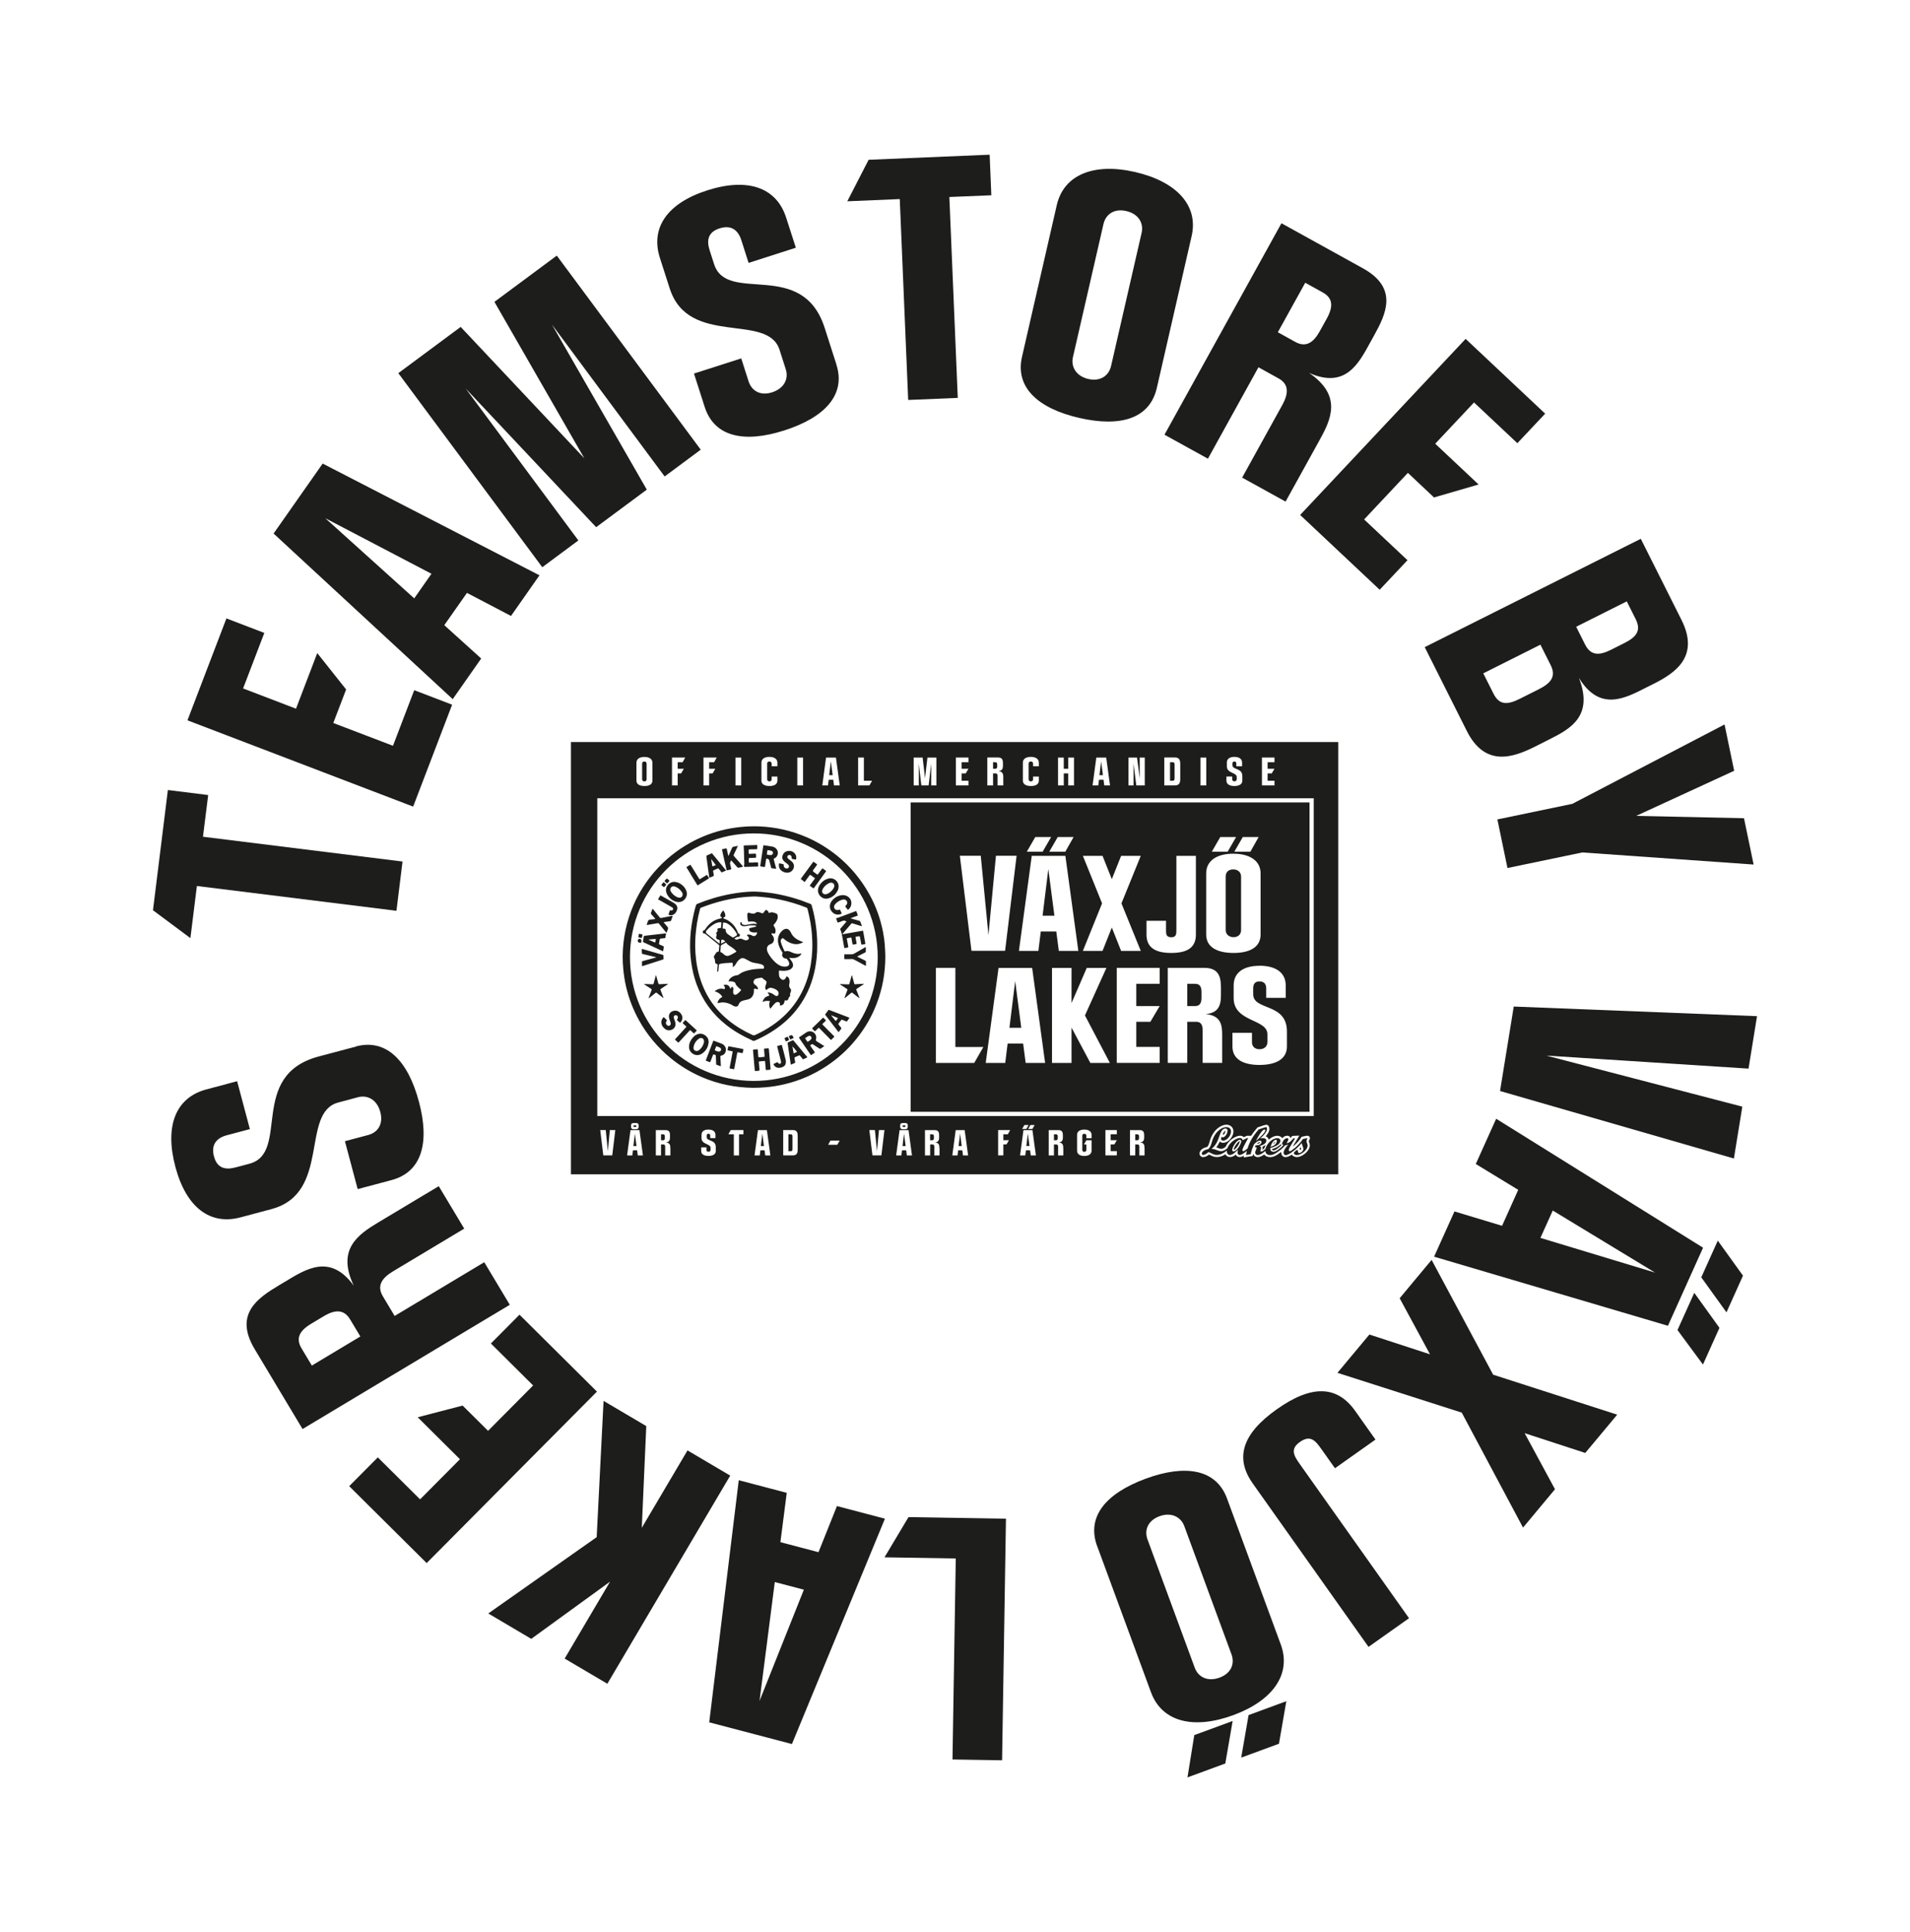 <svg height="289.13px" width="285.79px" viewBox="0 0 285.79 289.13" version="1.1" xmlns="http://www.w3.org/2000/svg" id="Lager_1">
  
  <defs>
    <style>
      .st0 {
        fill: #1d1d1b;
      }
    </style>
  </defs>
  <path d="M153.8,169.63l.24,1.86h-.47l.23-1.86ZM184.6,171.98s-.01.06,0,.08c.25-.02.79-.74.91-1.23,0-.04.01-.06.01-.08-.26.04-.8.74-.91,1.22ZM190.48,171.22c.19-.11.3-.26.34-.42-.09.06-.22.18-.34.42ZM151.04,153.8h1.77l-.91-6.99-.86,6.99ZM170.17,169.74h-.31v.89h.31c.19,0,.26-.12.26-.33v-.23c0-.22-.07-.33-.26-.33ZM158.01,169.74h-.31v.89h.31c.19,0,.26-.12.26-.33v-.23c0-.22-.07-.33-.26-.33ZM179.78,149.32v-.86c0-.81-.26-1.24-.96-1.24h-1.17v3.33h1.17c.7,0,.96-.46.96-1.24ZM191.09,171.65c-.25.13-.53.23-.77.3.03.14.11.19.24.19.23,0,.42-.14.88-.51l.16-.13s.08-.08.12-.12c-.04-.06-.07-.12-.08-.19-.14.2-.36.34-.56.45ZM184.57,140.24c.7,0,1.13-.43,1.13-1.05v-8.04c0-.58-.43-1.05-1.17-1.05s-1.13.43-1.13,1.05v8.04c0,.58.45,1.05,1.17,1.05ZM113.84,171.5h.47l-.24-1.86-.23,1.86ZM94.77,171.5h.47l-.24-1.86-.23,1.86ZM96.42,116.93c.21,0,.33-.13.33-.31v-2.36c0-.17-.13-.31-.34-.31s-.33.13-.33.31v2.36c0,.17.13.31.34.31ZM143.43,171.5h.47l-.24-1.86-.23,1.86ZM95.09,168.64c.09,0,.13-.02.13-.12s-.04-.12-.13-.12h-.16c-.1,0-.14.02-.14.12,0,.1.04.12.13.12h.16ZM124.32,113.94l-.25,2.05h.52l-.27-2.05ZM175.47,114.06h-.4v2.77h.4c.22,0,.28-.13.28-.36v-2.05c0-.24-.06-.36-.28-.36ZM149.21,114.67v-.25c0-.24-.08-.36-.28-.36h-.34v.98h.34c.21,0,.28-.14.28-.36ZM164.76,113.94l-.25,2.05h.52l-.27-2.05ZM200.24,111.04v64.69h-114.81v-64.69h114.81ZM188.82,117.53h1.88v-.7h-1.03v-1.1h.62l.41-.69h-1.03v-.98h1.03v-.7h-1.88v4.17ZM183.51,116.81c0,.54.46.81,1.18.81s1.2-.26,1.2-.81v-.67c0-1.27-1.48-.9-1.48-1.63v-.25c0-.18.07-.31.28-.31.22,0,.3.14.3.31v.41h.86v-.55c0-.54-.42-.86-1.15-.86s-1.13.32-1.13.86v.55c0,1.07,1.48.91,1.48,1.59v.35c0,.17-.13.31-.35.31-.21,0-.33-.13-.33-.31v-.41h-.86v.6ZM179.63,117.53h.86v-4.17h-.86v4.17ZM174.21,117.53h1.62c.71,0,.77-.55.77-.98v-2.22c0-.43-.06-.98-.77-.98h-1.62v4.17ZM168.85,117.53h.76v-3.26l.41,3.26h1.27v-4.17h-.76v3.1l-.4-3.1h-1.28v4.17ZM163.47,117.53h.86l.11-.85h.68l.11.85h.86l-.57-4.17h-1.48l-.56,4.17ZM158.31,117.53h.86v-1.8h.67v1.8h.86v-4.17h-.86v1.68h-.67v-1.68h-.86v4.17ZM153.05,116.81c0,.54.47.81,1.2.81s1.19-.26,1.19-.81v-.6h-.86v.41c0,.18-.12.31-.33.31s-.34-.14-.34-.31v-2.36c0-.18.12-.31.33-.31s.34.14.34.31v.41h.86v-.55c0-.54-.46-.86-1.2-.86s-1.19.32-1.19.86v2.68ZM147.73,117.53h.86v-1.8h.39c.21,0,.28.14.28.37v1.43h.86v-1.21c0-.41-.03-.86-.72-.93.69-.06.67-.57.67-.98v-.13c0-.43-.02-.93-.73-.93h-1.61v4.17ZM143.03,117.53h1.88v-.7h-1.03v-1.1h.62l.41-.69h-1.03v-.98h1.03v-.7h-1.88v4.17ZM136.7,117.53h.78v-3.26l.38,3.26h1.09l.38-3.26v3.26h.78v-4.17h-1.34l-.36,3.09-.36-3.09h-1.34v4.17ZM128.41,117.53h1.68l.4-.7h-1.23v-3.47h-.86v4.17ZM123.03,117.53h.86l.11-.85h.68l.11.85h.86l-.57-4.17h-1.48l-.56,4.17ZM119.3,117.53h.86v-4.17h-.86v4.17ZM113.93,116.81c0,.54.47.81,1.2.81s1.19-.26,1.19-.81v-.6h-.86v.41c0,.18-.12.31-.33.31s-.34-.14-.34-.31v-2.36c0-.18.12-.31.33-.31s.34.14.34.31v.41h.86v-.55c0-.54-.46-.86-1.2-.86s-1.19.32-1.19.86v2.68ZM110.05,117.53h.86v-4.17h-.86v4.17ZM105.25,117.53h.86v-1.8h.52l.4-.69h-.92v-.98h.74l.39-.7h-1.98v4.17ZM100.54,117.53h.86v-1.8h.52l.4-.69h-.92v-.98h.74l.39-.7h-1.98v4.17ZM95.23,116.81c0,.54.47.81,1.2.81s1.19-.26,1.19-.81v-2.68c0-.54-.46-.86-1.2-.86s-1.19.32-1.19.86v2.68ZM92.08,169.1h-.83l-.3,3.17-.31-3.17h-.83l.46,3.79h1.34l.46-3.79ZM96.2,172.9l-.52-3.79h-1.34l-.51,3.79h.78l.1-.77h.62l.1.77h.78ZM94.82,168.98h.34c.31,0,.4-.18.4-.34v-.22c0-.22-.09-.37-.4-.37h-.34c-.31,0-.4.15-.4.37v.22c0,.16.09.34.4.34ZM100.3,171.79c0-.37-.02-.78-.66-.84.63-.05.61-.52.61-.89v-.11c0-.39-.02-.84-.66-.84h-1.46v3.79h.78v-1.64h.36c.19,0,.26.12.26.34v1.3h.78v-1.1ZM107.1,171.64c0-1.15-1.35-.82-1.35-1.48v-.23c0-.17.06-.28.25-.28.2,0,.27.12.27.28v.38h.78v-.5c0-.49-.38-.78-1.05-.78s-1.03.29-1.03.78v.5c0,.97,1.35.82,1.35,1.44v.32c0,.16-.11.28-.32.28-.19,0-.3-.11-.3-.28v-.38h-.78v.55c0,.49.42.73,1.08.73s1.1-.24,1.1-.73v-.6ZM111.24,169.1h-1.9l-.36.64h.82v3.16h.78v-3.16h.66v-.64ZM115.27,172.9l-.52-3.79h-1.34l-.51,3.79h.78l.1-.77h.62l.1.77h.78ZM119.36,169.99c0-.39-.06-.89-.7-.89h-1.47v3.79h1.47c.65,0,.7-.5.7-.89v-2.02ZM125.64,170.68h-1.38l-.35.63h1.37l.36-.63ZM132.34,169.1h-.82l-.3,3.17-.31-3.17h-.83l.46,3.79h1.34l.46-3.79ZM136.46,172.9l-.52-3.79h-1.34l-.51,3.79h.78l.1-.77h.62l.1.77h.78ZM135.09,168.98h.34c.31,0,.4-.18.4-.34v-.22c0-.22-.09-.37-.4-.37h-.34c-.31,0-.4.15-.4.37v.22c0,.16.09.34.4.34ZM140.56,171.79c0-.37-.02-.78-.65-.84.63-.05.61-.52.61-.89v-.11c0-.39-.02-.84-.66-.84h-1.46v3.79h.78v-1.64h.36c.19,0,.26.12.26.34v1.3h.78v-1.1ZM144.86,172.9l-.52-3.79h-1.34l-.51,3.79h.78l.1-.77h.62l.1.77h.78ZM150.13,170.63v-.89h.67l.35-.64h-1.8v3.79h.78v-1.64h.47l.37-.63h-.84ZM155,172.9l-.52-3.79h-1.34l-.51,3.79h.78l.1-.77h.62l.1.77h.78ZM153.91,168.35h-.63l-.34.59h.63l.34-.59ZM153.84,168.94h.64l.33-.59h-.63l-.34.59ZM159.09,171.79c0-.37-.02-.78-.66-.84.63-.05.61-.52.61-.89v-.11c0-.39-.02-.84-.66-.84h-1.46v3.79h.78v-1.64h.36c.19,0,.26.12.26.34v1.3h.78v-1.1ZM163.33,169.81c0-.49-.42-.78-1.09-.78s-1.08.29-1.08.78v2.39c0,.49.42.78,1.08.78s1.09-.29,1.09-.78v-1.57h-.78l-.36.63h.36v.82c0,.16-.11.28-.31.28s-.3-.11-.3-.28v-2.14c0-.17.11-.28.3-.28.2,0,.31.12.31.28v.38h.78v-.5ZM167.11,169.1h-1.71v3.79h1.71v-.64h-.93v-1h.56l.37-.63h-.93v-.89h.93v-.64ZM171.25,171.79c0-.37-.02-.78-.66-.84.63-.05.61-.52.61-.89v-.11c0-.39-.02-.84-.66-.84h-1.46v3.79h.78v-1.64h.36c.19,0,.26.12.26.34v1.3h.78v-1.1ZM195.84,170.76s0,0,0-.01c0-.03.03-.09.06-.15.04-.06.08-.13.09-.2.04-.18-.03-.3-.13-.37-.09-.06-.19-.08-.23-.08-.08,0-.44.05-.75.13l-.14.04-.07.12c-.22.38-.64.82-.99,1.14l-.15.12-.1.08c.06-.1.13-.22.22-.37l.77-1.28-1.06.05-.1.12c-.06.07-.11.13-.16.19-.06-.2-.23-.34-.5-.34-.33,0-.58.18-.74.38-.14-.25-.43-.37-.74-.37-.45,0-.91.24-1.29.58-.04-.25-.22-.42-.44-.51.28-.31.45-.59.52-.87.04-.15.04-.31,0-.44-.01-.07-.04-.15-.09-.22-.05-.07-.16-.19-.34-.19-.11,0-.65.15-1.24.37l-.08.03-.06.07c-.35.4-.65.79-.9,1.18h-.65l-.44.21c-.14-.15-.35-.22-.57-.22-.64,0-1.75.69-2.15,1.66-.3.24-.49.3-.68.3-.11,0-.22-.02-.5-.14-.08-.03-.15-.06-.22-.08.23-.28.39-.57.53-.88.12.13.3.2.51.2.69,0,1.32-.7,1.49-1.39.18-.73-.27-1.32-1.03-1.32s-1.97.73-2.46,2.41c-.15.53-.21.71-.4.92-.51.1-1.01.37-1.13.85-.08.35.15.67.53.67.31,0,.59-.15.87-.38.05.02.11.05.2.09.38.2.64.28.98.28.43,0,.85-.14,1.28-.41.12.24.35.41.67.41.31,0,.59-.13.89-.36.08.19.26.36.57.36.21,0,.42-.08.62-.2l-.02.26,1.35-.22.05-.23.02-.09c.09.28.34.49.69.49.31,0,.63-.15.97-.39.19.26.49.39.85.39.53,0,.95-.21,1.58-.7h.02l.09-.08c-.02.36.16.78.65.78.28,0,.59-.14.94-.37.15.27.53.37.73.37.76,0,1.75-.77,1.93-1.52.06-.25.02-.47-.09-.73-.03-.07-.04-.11-.05-.13,0,0,0-.01,0-.01ZM196.57,119.45h-107.2v47.55h107.2v-47.55ZM156.86,130.04l-.86,6.99h1.77l-.91-6.99ZM135.35,168.64c.09,0,.13-.02.13-.12s-.04-.12-.13-.12h-.16c-.1,0-.14.02-.14.12,0,.1.04.12.13.12h.16ZM135.04,171.5h.47l-.24-1.86-.23,1.86ZM139.48,169.74h-.31v.89h.31c.19,0,.26-.12.26-.33v-.23c0-.22-.07-.33-.26-.33ZM132.39,141.46c.06.59.06,1.18.08,1.64,0,2.55-.44,4.88-1.31,7.14-.74,1.92-1.76,3.67-3.05,5.26-1.26,1.56-2.73,2.89-4.4,4-1.98,1.31-4.12,2.24-6.43,2.77-.86.2-1.74.34-2.62.42-.67.06-1.35.1-2.03.09-2.62-.04-5.15-.55-7.56-1.58-1.71-.73-3.29-1.69-4.73-2.87-1.93-1.59-3.51-3.46-4.72-5.65-.88-1.59-1.53-3.26-1.94-5.03-.2-.86-.34-1.74-.42-2.62-.06-.65-.1-1.3-.09-1.96.03-2.67.57-5.23,1.64-7.68.78-1.78,1.81-3.41,3.07-4.88,1.55-1.8,3.37-3.28,5.46-4.43,1.43-.79,2.93-1.38,4.51-1.8.99-.26,1.99-.43,3-.53.9-.09,1.81-.12,2.71-.09,2.47.1,4.84.63,7.11,1.61,1.67.72,3.2,1.66,4.61,2.8,1.95,1.59,3.54,3.5,4.77,5.7,1,1.79,1.69,3.7,2.08,5.72.13.65.21,1.3.27,1.96ZM131.33,143.28c.02-10.32-8.35-18.57-18.54-18.57-10.23,0-18.54,8.3-18.53,18.52,0,10.22,8.28,18.47,18.44,18.52,10.23.05,18.61-8.2,18.63-18.48ZM136.26,120.08h59.68v46.29h-59.68v-46.29ZM156.38,159.06l-1.94-14.22h-5.03l-1.92,14.22h2.92l.36-2.9h2.32l.38,2.9h2.92ZM166.07,159.06l-3.73-7.11,3.21-7.11h-2.94l-2.28,5.26v-5.26h-2.92v14.22h2.92v-5.29l2.82,5.29h2.92ZM173.52,144.83h-6.42v14.22h6.42v-2.39h-3.5v-3.76h2.11l1.39-2.35h-3.5v-3.33h3.5v-2.39ZM188.45,144.52c-2.47,0-3.86,1.08-3.86,2.94v1.89c0,3.64,5.05,3.09,5.05,5.41v1.2c0,.58-.43,1.05-1.19,1.05-.7,0-1.12-.43-1.12-1.05v-1.41h-2.92v2.06c0,1.86,1.56,2.75,4.04,2.75s4.11-.89,4.11-2.75v-2.27c0-4.33-5.05-3.06-5.05-5.57v-.86c0-.62.24-1.05.94-1.05.76,0,1.01.46,1.01,1.05v1.41h2.92v-1.87c0-1.86-1.43-2.94-3.93-2.94ZM185.96,125.25l-1.27,2.2h2.4l1.24-2.2h-2.37ZM181.32,127.45h2.37l1.27-2.2h-2.37l-1.27,2.2ZM180.48,139.85c0,1.86,1.61,2.75,4.09,2.75s4.05-.89,4.05-2.75v-9.16c0-1.86-1.58-2.94-4.09-2.94s-4.05,1.08-4.05,2.94v9.16ZM180.21,144.83h-5.48v14.22h2.92v-6.15h1.34c.7,0,.96.46.96,1.27v4.88h2.92v-4.14c0-1.39-.09-2.94-2.46-3.16,2.37-.21,2.28-1.94,2.28-3.33v-.43c0-1.46-.09-3.16-2.49-3.16ZM171.55,139.85c0,1.86,1.2,2.75,3.71,2.75s3.68-.89,3.68-2.75v-11.78h-2.92v11.13c0,.62-.05,1.05-.76,1.05-.76,0-.79-.46-.79-1.05v-1.41h-2.92v2.06ZM164.9,135.18l-2.87,7.11h2.94l1.39-3.49,1.39,3.49h2.94l-2.89-7.11,2.89-7.11h-2.94l-1.39,3.49-1.39-3.49h-2.94l2.87,7.11ZM158.27,125.25l-1.27,2.2h2.4l1.24-2.2h-2.37ZM153.64,127.45h2.37l1.27-2.2h-2.37l-1.27,2.2ZM152.45,142.29h2.92l.36-2.9h2.32l.38,2.9h2.92l-1.94-14.22h-5.03l-1.92,14.22ZM143.62,128.06l1.74,14.22h5.03l1.72-14.22h-3.09l-1.12,11.87-1.15-11.87h-3.13ZM140.03,159.06h5.74l1.37-2.39h-4.19v-11.84h-2.92v14.22ZM118.33,169.74h-.36v2.52h.36c.2,0,.25-.11.25-.33v-1.86c0-.22-.06-.33-.25-.33ZM99.22,169.74h-.31v.89h.31c.19,0,.26-.12.26-.33v-.23c0-.22-.07-.33-.26-.33ZM188.56,170.9h0s-.01,0-.03,0c-.12,0-.24.04-.49.26.24,0,.36-.07.43-.13.07-.06.08-.12.09-.12ZM99.26,149.35s0,0,0,0c0,0,0,0,0,0,0,0,0,0,0,0,0,0,0,0,0,0ZM99.26,149.34c.02-.07-.02-.13-.04-.18-.13-.33-.25-.66-.38-.99-.05-.13-.05-.13.07-.21.29-.2.59-.39.88-.59.05-.03.11-.06.15-.12-.03-.04-.06-.03-.09-.03-.38.02-.75.04-1.13.06-.17,0-.17.01-.22-.16-.1-.36-.21-.72-.31-1.09-.01-.04,0-.08-.06-.09-.02.05-.03.11-.04.16-.09.35-.19.69-.28,1.04-.04.15-.04.15-.19.15-.35-.01-.71-.03-1.06-.04-.06,0-.11,0-.19,0,.05.08.1.1.15.13.3.2.6.39.9.59.11.07.11.08.07.2-.13.34-.25.68-.38,1.03-.02.05-.06.1-.04.17.05,0,.08-.04.11-.06.29-.24.59-.47.88-.71.12-.09.12-.09.24,0,.29.23.58.46.88.69.03.02.06.06.1.06ZM103.35,154.21c.14.12.28.25.41.38.06.05.1.05.15,0,.08-.1.17-.18.26-.28.1-.1.1-.11-.01-.21-.27-.25-.55-.5-.82-.75-.23-.21-.46-.42-.69-.63-.1-.09-.1-.09-.19,0-.08.09-.16.17-.24.27-.09.1-.09.1.01.2.13.12.27.24.4.36.03.03.07.05.07.11-.02.03-.05.06-.08.09-.18.19-.36.39-.53.58-.34.38-.68.75-1.03,1.13-.06.07-.07.11,0,.17.12.1.24.21.36.33.06.06.11.05.16,0,.21-.23.42-.46.63-.69.32-.34.63-.69.95-1.03.1-.11.1-.1.21,0ZM101.05,153c-.05-.19-.13-.37-.19-.56-.03-.08-.06-.17-.05-.26,0-.12.07-.2.18-.25.21-.08.44.08.44.3,0,.12-.05.22-.11.31-.04.05-.04.09.01.14.12.11.24.21.36.32.04.04.08.04.12,0,.09-.09.17-.2.22-.33.15-.37.07-.71-.17-1.01-.25-.32-.59-.47-1-.41-.59.1-.89.57-.73,1.15.04.14.09.27.14.41.04.11.08.23.09.35.01.13-.04.22-.14.29-.1.07-.21.08-.32.02-.19-.11-.36-.34-.2-.62.02-.03.04-.06.06-.09.04-.05.04-.09-.01-.14-.13-.12-.25-.24-.37-.36-.07-.07-.11-.04-.16.02-.16.2-.27.42-.27.69.02.44.24.77.58,1.02.22.16.47.22.75.17.57-.1.91-.6.76-1.16ZM124.11,154.37c-.33-.34-.66-.67-.99-1.01-.09-.1-.09-.1,0-.19.13-.13.26-.26.4-.39.06-.06.06-.1,0-.16-.09-.08-.17-.17-.25-.25-.11-.1-.11-.11-.21,0-.29.28-.57.56-.86.84-.21.2-.41.4-.62.6-.07.06-.07.11,0,.17.1.09.19.18.28.28.06.07.1.06.16,0,.12-.12.25-.24.37-.37.12-.12.12-.12.24,0,.29.3.58.6.88.9.24.25.49.5.73.74.03.03.05.07.1.07.04,0,.06-.04.09-.06.12-.11.23-.23.35-.34.07-.06.06-.1,0-.16-.22-.22-.43-.45-.65-.67ZM99.26,149.36s.01,0,.01,0c0-.01,0-.01-.02-.01,0,0-.01,0,0,.01ZM96.93,138.4c.48-.08.97-.16,1.45-.25.12-.02.18.01.25.1.32.4.64.79.96,1.19.04.05.07.11.15.13.07-.18.12-.35.19-.51.07-.16.03-.27-.07-.38-.19-.21-.37-.44-.57-.68.09-.02.14-.03.2-.04.25-.04.5-.08.75-.11.11-.01.17-.06.2-.17.05-.15.11-.3.16-.46.02-.05.05-.1.04-.16-.06-.02-.11,0-.15,0-.51.1-1.01.19-1.51.3-.13.03-.21,0-.29-.1-.29-.37-.59-.73-.88-1.09-.05-.06-.09-.13-.18-.18-.08.2-.14.4-.22.59-.04.1-.02.17.05.24.16.17.32.36.48.54.04.04.09.08.1.14-.06.04-.12.04-.19.05-.16.02-.32.05-.48.05-.27-.01-.41.12-.47.37-.03.15-.1.29-.15.43.07.03.13,0,.18,0ZM96.23,140.77c.03-.2.06-.4.09-.6.01-.09.05-.13.15-.14.96-.11,1.91-.22,2.87-.33.07,0,.14-.02.21-.03.07,0,.12.01.1.08-.03.2-.06.37-.09.55-.01.08-.06.09-.13.09-.19.02-.38.04-.57.06-.1,0-.13.05-.15.14-.03.2-.06.4-.1.6-.02.08.01.12.08.15.18.08.35.16.53.23.09.04.12.09.1.18-.03.16-.06.33-.08.5-.01.09-.05.09-.12.06-.19-.09-.39-.18-.59-.27-.73-.34-1.45-.68-2.18-1.01-.16-.08-.16-.08-.13-.25ZM97.08,140.6s0,.03,0,.04c.29.13.59.25.88.38.06.02.09,0,.1-.06.02-.12.04-.23.06-.35.02-.1,0-.11-.1-.1-.07,0-.13,0-.2.01-.25.02-.5.04-.74.07ZM99.15,143.59c.14-.04.14-.05.13-.19,0-.11-.01-.23-.01-.34,0-.15,0-.15-.15-.19-.78-.22-1.55-.45-2.33-.67-.21-.06-.43-.12-.64-.18-.1-.03-.12-.01-.12.09,0,.15,0,.3.02.45,0,.17,0,.17.17.21.56.13,1.12.26,1.68.4.1.02.2.03.31.09-.07.02-.13.04-.18.05-.61.17-1.22.33-1.84.5-.09.02-.13.06-.13.16,0,.17,0,.34,0,.5,0,.11.02.11.12.08.21-.06.41-.13.62-.2.78-.25,1.56-.5,2.34-.75ZM96.12,139.91c0-.06-.01-.09-.07-.1-.12-.02-.25-.04-.41-.07-.02,0-.05.02-.06.08-.02.12-.04.25-.06.37,0,.06.01.09.07.1.12.02.25.04.37.06.06,0,.09-.01.1-.07.02-.12.04-.25.06-.37ZM95.73,140.5q-.26-.04-.3.22t.22.33c.06.01.12.02.15.03.12,0,.13,0,.14-.09.01-.05.02-.11.03-.16q.05-.28-.24-.33ZM106.01,156.11c-.09.65-.41,1.17-.95,1.54-.56.38-1.2.3-1.66-.19-.22-.24-.31-.52-.3-.84.01-.52.23-.96.56-1.35.15-.17.32-.32.53-.43.45-.23.89-.21,1.31.08.42.29.58.7.52,1.19ZM105.34,155.83c0-.25-.11-.43-.33-.49-.16-.05-.31,0-.44.09-.45.32-.72.76-.8,1.31-.05.39.31.64.68.49.1-.04.18-.1.25-.17.2-.18.35-.39.47-.63.09-.19.17-.38.17-.6ZM117.22,157.27c-.07-.27-.14-.53-.21-.8-.02-.08-.05-.12-.15-.09-.15.05-.31.08-.47.12-.07.02-.11.04-.09.12,0,.03.02.06.02.09.17.68.35,1.36.52,2.03.02.08.04.16.03.25-.02.17-.18.25-.33.17-.06-.04-.11-.09-.14-.16-.03-.06-.07-.07-.13-.04-.16.08-.32.16-.48.23-.05.02-.07.06-.04.11.13.23.31.41.58.47.26.06.5,0,.74-.09.36-.14.52-.39.52-.78,0-.08,0-.17-.02-.25-.1-.47-.24-.93-.35-1.39ZM112.8,148.09c.02.27,0,.54-.11.79-.14.36-.41.58-.78.68-.24.06-.48.1-.72.17-.32.09-.56.26-.67.59-.09.26-.31.36-.58.28-.1-.03-.2-.08-.29-.14-.42-.27-.89-.42-1.38-.46-.24-.02-.46.04-.7.07-.03,0-.06.01-.09.02-.11.01-.14,0-.1-.11.1-.31.27-.56.56-.72.05-.03.09-.05.14-.08-.19-.38-.64-.71-1.12-.83-.02-.05.02-.06.05-.08.38-.28.8-.4,1.27-.27.13.04.16.02.18-.11.02-.15-.01-.29-.14-.38-.02-.01-.04-.03-.05-.05,0,0,0-.01,0-.04.22-.08.43-.1.65.02.21.11.29.32.38.55.06-.11.11-.19.16-.27.05-.08.1-.09.17-.01.1.12.11.26.09.41-.02.12-.02.24-.02.36,0,.07.01.13.04.19.07.18.19.24.37.17.18-.07.33-.19.47-.33.09-.09.17-.2.27-.29.06-.07.05-.1-.02-.16-.19-.14-.36-.3-.52-.47-.13-.14-.24-.28-.28-.47-.02-.08-.07-.12-.14-.15-.24-.1-.49-.15-.75-.12-.12.02-.15-.01-.1-.12.14-.31.38-.5.68-.64.18-.08.37-.14.57-.16.08-.01.15-.02.22-.07.41-.34.9-.52,1.41-.65.59-.15,1.19-.22,1.79-.24.13,0,.25,0,.38,0,.2,0,.26-.08.23-.28-.02-.13-.09-.22-.2-.29-.12-.08-.25-.12-.38-.15-.31-.08-.62-.12-.94-.18-.18-.03-.36-.09-.53-.18-.24-.13-.47-.26-.71-.38-.08-.05-.17-.09-.27-.11-.2-.05-.38-.03-.55.1-.22.17-.42.35-.55.61-.09.18-.2.34-.36.47-.06.05-.11.11-.2.09-.03-.05,0-.1,0-.14.02-.06.02-.13.02-.2,0-.24-.03-.27-.27-.26-.51.03-1.03.04-1.54.14-.04,0-.08.02-.12.03q-.14.03-.15.17c-.03.27-.05.54-.08.8,0,.05-.02.09-.03.14-.01.04-.04.05-.08.05-.04,0-.07-.02-.07-.07,0-.09,0-.18.02-.27.02-.21.03-.43.06-.64,0-.09,0-.14-.11-.16-.22-.06-.29-.17-.29-.39,0-.18-.02-.35-.12-.5-.08-.12-.07-.24,0-.35.08-.12.15-.24.23-.36.09-.14.2-.26.39-.26.05,0,.07-.04.07-.08.02-.26.05-.52.07-.79,0-.08-.03-.12-.09-.16-.56-.45-1.12-.9-1.68-1.36-.07-.06-.15-.12-.22-.18-.09-.08-.17-.14-.3-.14-.11,0-.17-.09-.18-.21,0-.13.04-.24.15-.26.13-.02.17-.1.23-.19.53-.82,1.24-1.37,2.2-1.58.05-.01.11-.02.16-.03.07,0,.09-.04.1-.1,0-.06-.01-.09-.07-.1-.12-.03-.15-.13-.14-.24,0-.05.01-.11.03-.16.08-.2.19-.37.34-.52.03-.03.07-.08.11-.01.14.21.25.44.26.7,0,.17-.04.23-.21.27-.06.02-.07.06-.08.1,0,.05.03.07.07.09.19.07.38.15.56.25.72.42,1.22,1.03,1.52,1.81.04.1.07.18.19.21.11.03.15.18.12.29-.04.13-.15.21-.27.18-.1-.03-.16,0-.23.05-.1.07-.22.11-.32.2.23.19.37.21.6.09.16-.09.32-.1.48-.04.17.06.34.12.5.19.19.07.35.01.5-.1.12-.1.13-.22.05-.35-.05-.08-.12-.15-.2-.21-.08-.06-.07-.1.02-.14.13-.06.26-.04.39-.01.12.03.24.07.35.14.28.18.66-.03.71-.42,0-.07-.03-.08-.09-.07-.22.03-.43.03-.64-.02-.09-.02-.17-.05-.25-.1-.12-.07-.18-.18-.19-.31-.02-.18,0-.2.19-.24.24-.05.48-.09.71-.17.06-.02.14-.04.18-.12-.14-.07-.3-.08-.44-.09-.31-.02-.61,0-.91.07-.17.04-.34.06-.52.06-.14,0-.27-.03-.39-.11-.12-.08-.18-.19-.17-.33.01-.11.04-.14.18-.18,0,.01.01.02.02.03.02.28.09.34.37.39.17.03.33,0,.5-.03.28-.05.56-.12.85-.13.19,0,.37-.01.57.03,0-.11-.07-.17-.14-.22-.14-.11-.31-.15-.49-.16-.17-.01-.35,0-.52.02-.14.02-.15.02-.18-.12-.08-.32-.11-.65-.09-.98.01-.22.1-.28.31-.2.2.07.4.11.62.1.11,0,.21-.03.28-.1.17-.16.36-.14.56-.1.13.03.25.08.37.13.14.06.19.04.28-.07.07-.09.14-.2.21-.29.12-.14.21-.14.36-.03.13.1.18.23.23.38.42-.22.8-.07,1.17.11.07.03.09.09.11.16.07.23.05.45-.03.67-.1.29-.28.53-.48.75-.11.13-.11.13-.02.26.15.23.26.47.25.75,0,.11-.03.21-.08.31-.03.06-.07.09-.14.07-.1-.03-.2-.06-.3-.05-.1,0-.13.06-.07.14.06.09.13.17.19.26.11.18.17.37.15.58-.02.27-.15.46-.38.59-.06.03-.13.05-.2.08-.37.16-.54.5-.44.9.06.27.19.5.34.73.33.5.71.95,1.19,1.31.34.24.7.41,1.13.4.13,0,.26-.03.39-.07.22-.09.32-.27.25-.51-.07-.22-.2-.41-.34-.58-.04-.05-.09-.05-.14-.05-.17-.01-.33-.07-.44-.21-.13-.16-.18-.34-.08-.53.05-.08.02-.13-.02-.19-.2-.31-.38-.62-.5-.97-.17-.47-.22-.94-.07-1.43.12-.4.38-.72.71-.97.06-.04.12-.07.19-.1.26-.11.49-.07.69.13.1.1.19.22.25.35.27.62.77,1,1.36,1.26.15.07.31.12.46.18-.01.07-.07.08-.11.1-.59.3-1.19.28-1.79.03-.36-.15-.69-.36-.98-.62-.13-.11-.19-.11-.32.01-.12.13-.16.28-.12.45.07.3.19.58.31.86.06.16.14.31.21.46.07.13.07.13.21.09.26-.08.5-.01.73.09.13.06.26.12.4.17.39.14.79.19,1.2.07.01-.01.03-.02.04,0,0,0-.01.02-.02.03h0c-.08.21-.24.34-.42.45-.32.19-.67.24-1.04.21-.11-.01-.22-.02-.35-.04.02.08.07.12.11.17.12.16.23.32.33.49.24.43.13.84-.3,1.08-.27.15-.58.19-.88.21-.22.01-.43,0-.65-.03-.16-.02-.16-.01-.16.15,0,.21,0,.42.03.63.05.24.2.41.39.54.17.11.37.08.5-.08.08-.09.14-.18.18-.29.03-.09.08-.09.15-.05.15.07.23.18.28.33.09.25.09.5.03.75-.07.28-.02.52.17.73.11.13.1.28.06.43-.02.06-.05.11-.07.17-.05.13-.09.26-.03.4.02.05.01.09-.04.12-.11.08-.17.2-.21.32-.02.05-.04.1-.06.15-.09.16-.18.2-.36.16-.13-.03-.14-.03-.17.09-.02.08-.04.16-.06.24-.05.25-.34.45-.59.42-.04,0-.06-.03-.06-.07,0-.04.01-.07.02-.11.01-.19-.09-.31-.28-.33-.19-.02-.34.06-.47.19-.15.14-.29.31-.42.47-.08.11-.16.23-.27.33-.1-.11-.11-.24-.14-.36-.03-.12-.03-.25-.03-.37,0-.14.08-.25.13-.39-.38-.07-.74-.08-1.1.11-.03-.07.01-.12.03-.17.14-.36.38-.62.77-.7.18-.04.21-.12.11-.27-.05-.08-.12-.16-.19-.25.18-.03.33,0,.49.06.21.07.39.18.56.32.09.08.19.13.31.13.12,0,.21-.06.25-.17.08-.2.07-.39-.07-.56-.09-.11-.19-.2-.31-.26-.19-.11-.4-.18-.62-.23-.26-.05-.47.05-.66.22-.15.13-.21.12-.27-.08-.05-.16-.02-.32.03-.48.03-.11.07-.22.11-.32.07-.2.04-.31-.13-.44-.08-.07-.18-.12-.26-.19-.04-.03-.08-.06-.11-.09-.08-.15-.21-.16-.35-.13-.25.04-.51.07-.75.16-.25.1-.38.4-.29.65.04.1.1.17.19.23.13.08.25.18.34.32.08.12.12.24.07.38-.07,0-.11-.03-.16-.05-.07-.03-.15-.05-.23-.05-.18,0-.21.04-.19.22ZM108.12,138.91c.05.09.15.04.23.05.18.03.21.06.23.25.02.2.09.39.25.52.25.19.5.37.77.53.06.04.11.04.16,0,.14-.08.28-.16.42-.24.08-.05.13-.21.08-.29-.32-.52-.67-1.01-1.17-1.37-.23-.17-.48-.29-.74-.31-.15,0-.16,0-.17.13-.02.17-.03.33-.04.5,0,.08-.05.16-.01.23ZM107.93,140.69c0,.16-.05.32-.03.51.22-.11.41-.21.62-.31-.13-.17-.27-.28-.48-.28-.06,0-.11.01-.11.08ZM107.43,138.93c.11-.05.23-.07.35-.05.08,0,.1-.02.11-.1.01-.19.02-.38.05-.57.03-.21,0-.18-.17-.2-.03,0-.06,0-.09,0-.33.02-.62.14-.89.31-.42.26-.78.58-1.1.95-.1.11-.08.3.03.4.45.36.9.72,1.35,1.08.19.15.37.29.58.46.02-.13.03-.22.04-.32q.03-.25-.21-.29s-.01,0-.02,0c-.25-.05-.36-.23-.29-.48.01-.03.02-.07.04-.1.03-.08.04-.15,0-.22-.09-.13-.04-.24.06-.34.1-.1.15-.2.08-.34-.04-.08,0-.13.07-.17ZM110.13,142.3c-.09-.1-.19-.2-.29-.29-.22-.19-.47-.33-.71-.49-.16-.11-.32-.23-.43-.4-.04-.07-.09-.08-.16-.03-.19.11-.39.21-.58.31-.07.04-.1.09-.11.17-.02.27-.05.54-.07.8,0,.07.02.1.08.12.15.06.27.15.38.26.06.05.12.1.18.15.12.09.25.14.4.15.07,0,.14-.01.21-.04.39-.13.74-.35,1.1-.56.07-.04.06-.09.01-.15ZM112.6,155.7c-1.39-.61-2.7-1.36-3.89-2.29-2.07-1.63-3.58-3.67-4.49-6.15-.39-1.07-.65-2.18-.8-3.31-.12-.93-.18-1.87-.16-2.81.02-1.2.14-2.39.37-3.57.14-.71.3-1.42.51-2.11.03-.1.08-.16.18-.2,1.64-.67,3.32-1.17,5.06-1.49.94-.17,1.89-.29,2.85-.34.58-.03,1.15,0,1.72.04.83.07,1.65.18,2.47.34,1.18.23,2.33.54,3.47.93.45.16.9.33,1.35.51.12.05.18.12.21.24.23.79.41,1.59.54,2.4.19,1.18.31,2.36.29,3.62.01.58-.02,1.23-.09,1.87-.21,1.99-.72,3.89-1.67,5.67-.81,1.52-1.87,2.84-3.18,3.96-1.32,1.13-2.79,2-4.38,2.7-.13.06-.24.06-.37,0ZM112.99,154.88c.47-.22.94-.45,1.39-.71,1.56-.88,2.95-1.98,4.09-3.38,1.1-1.34,1.88-2.85,2.39-4.51.42-1.36.62-2.76.68-4.18.03-.79,0-1.58-.06-2.37-.05-.54-.11-1.07-.2-1.6-.12-.71-.27-1.42-.45-2.12-.03-.1-.07-.16-.18-.2-1.28-.51-2.6-.91-3.95-1.19-.58-.12-1.16-.23-1.75-.3-.39-.05-.78-.09-1.18-.12-.39-.03-.79-.07-1.18-.04-.29.02-.59.02-.88.05-.41.04-.82.07-1.23.13-.73.1-1.46.24-2.18.41-1.15.28-2.28.64-3.39,1.07-.09.03-.14.08-.16.17,0,.04-.02.08-.03.12-.17.65-.31,1.31-.42,1.98-.11.63-.17,1.27-.23,1.9-.04.48-.04.96-.05,1.49.02.34,0,.74.04,1.15.05.61.11,1.23.22,1.83.27,1.57.77,3.06,1.54,4.46.81,1.46,1.88,2.7,3.17,3.75,1.1.9,2.31,1.62,3.61,2.21.14.07.25.06.39,0ZM195.51,170.7c-.03.11-.01.2.06.37.09.22.11.36.07.52-.14.59-.99,1.25-1.6,1.25-.26,0-.48-.16-.44-.32.02-.09.4-.45.5-.45.06,0,.1.06.11.2.01.19.06.27.19.27.24,0,.54-.26.61-.51.03-.13.01-.25-.08-.47-.1-.24-.12-.32-.14-.52-.37.42-.64.69-1.11,1.1h-.02c-.63.5-1.01.71-1.28.71-.24,0-.36-.22-.3-.51.07-.28.28-.62.7-1.09-.17.08-.3.12-.5.15-.2.25-.41.45-.77.74h-.02c-.67.53-1.03.7-1.46.7s-.67-.23-.69-.61c-.5.42-.86.61-1.14.61s-.44-.22-.37-.5c.04-.16.18-.46.2-.53.02-.08-.03-.14-.13-.14-.07,0-.13-.02-.11-.11.03-.14.1-.18.24-.18.57-.01.7-.33.72-.42.04-.16-.06-.27-.24-.27-.25,0-.47.14-.88.55-.3.71-.4,1.05-.49,1.48l-.68.11c.01-.16.04-.27.09-.54l.02-.07c-.53.41-.81.61-1.09.61-.44,0-.29-.62-.24-.8-.53.56-.89.8-1.22.8-.3,0-.48-.28-.44-.66-.56.45-1.04.65-1.51.65-.26,0-.47-.06-.82-.24-.2-.11-.27-.13-.43-.18-.34.29-.58.42-.8.42-.15,0-.23-.11-.19-.25.07-.29.44-.53.96-.61.31-.32.39-.55.56-1.14.45-1.57,1.54-2.16,2.13-2.16.53,0,.82.37.69.89-.14.6-.68,1.13-1.15,1.13-.24,0-.35-.14-.3-.37.01-.06.03-.11.08-.21.04.06.09.09.17.09.26,0,.57-.36.68-.79.08-.33-.03-.53-.29-.53-.51,0-.74.64-.92,1.18-.28.78-.5,1.32-1.18,1.89.22-.01.36-.02.8.16.29.12.45.16.63.16.31,0,.59-.12.96-.44.32-.9,1.36-1.53,1.86-1.53.24,0,.38.11.42.33l.67-.32h.16l-.45.84c-.12.21-.36.69-.4.87-.04.16.01.25.12.25.13,0,.26-.1.64-.4.31-1.02.82-1.89,1.66-2.85.63-.23,1.09-.35,1.13-.35.09,0,.15.23.1.43-.08.33-.37.69-1,1.29.18-.05.3-.07.42-.07.35,0,.56.2.49.48-.07.27-.33.53-1.03.7.28.07.27.25.24.39,0,.01-.07.22-.08.26-.03.12.01.18.12.18.13,0,.31-.11.63-.39v-.02c.2-.81,1.05-1.59,1.75-1.59.35,0,.54.2.47.5-.13.55-.98.82-1.5.97-.02.36.15.56.47.56s.58-.21,1.02-.55v.02c.17-.15.33-.3.46-.45-.15-.08-.2-.18-.17-.32.04-.15.3-.72.74-.72.15,0,.21.08.17.23-.03.11-.11.29-.25.52.37-.05.63-.25,1.01-.73h.26s-.44.72-.44.72c-.37.62-.45.76-.49.93-.04.16.01.26.14.26.14,0,.21-.05.73-.46v.02c.37-.32.93-.88,1.22-1.37.3-.08.63-.12.67-.12.02,0,.03,0,.02.02,0,.02-.02.05-.04.09-.05.08-.09.18-.11.25ZM190.12,171.61c.51-.14.83-.39.92-.77.04-.18,0-.28-.13-.28-.22,0-.62.35-.79,1.04ZM185.52,170.56c-.42,0-1.02.91-1.13,1.39-.05.21.03.35.19.35.42,0,1.01-.91,1.13-1.39.05-.21-.02-.34-.18-.34ZM189.32,169.2c.03-.11-.01-.18-.11-.18-.18,0-.6.35-1.29,1.72l.24-.21c.53-.48,1.08-1.01,1.16-1.34ZM117.9,155.22s0-.01,0-.02c-.02-.06-.06-.07-.11-.04-.11.05-.23.1-.34.15-.05.02-.07.06-.05.11.05.12.11.24.16.36.01.03.03.05.07.05,0,0,.02,0,.03-.01.13-.08.29-.1.41-.21-.03-.14-.11-.26-.16-.4ZM123.24,156.47s.05.03.1.07c-.2.14-.38.25-.55.38-.07.05-.12.01-.18-.02-.31-.19-.62-.38-.92-.59-.12-.08-.21-.1-.31,0-.02.02-.05.04-.07.05-.08.04-.09.1-.04.17.12.17.23.34.35.5.08.12.17.25.26.37.06.08.04.12-.04.17-.13.08-.26.17-.39.26-.1.07-.11.07-.18-.03-.29-.41-.57-.83-.85-1.24-.27-.39-.54-.78-.8-1.17-.09-.13-.09-.14.03-.22.32-.22.64-.44.96-.66.23-.15.47-.22.75-.17.56.1.9.65.73,1.19q-.06.18.11.29c.35.22.7.44,1.05.66ZM121.1,155s-.05,0-.07.02c-.2.06-.35.2-.52.31-.04.02-.04.06-.01.09.1.14.2.29.29.43.02.03.05.06.09.03.18-.12.39-.22.51-.42.12-.19-.06-.47-.29-.47ZM108.31,156.39c.27.25.36.56.28.91-.08.36-.31.58-.67.67-.13.03-.14.04-.13.18.02.38.04.75.06,1.13,0,.08.02.17-.01.28-.22-.08-.42-.16-.62-.23-.05-.02-.07-.06-.07-.11,0-.08,0-.16,0-.23-.01-.32-.03-.65-.04-.97,0-.09-.03-.14-.12-.17-.26-.1-.26-.11-.36.15-.1.26-.2.53-.3.79-.07.18-.07.18-.24.11-.12-.04-.23-.09-.35-.13-.15-.06-.15-.06-.09-.2.16-.43.33-.86.49-1.29.18-.47.36-.94.54-1.41.06-.16.06-.16.22-.1.35.13.71.27,1.06.4.13.05.26.12.37.22ZM107.75,156.79c-.15-.1-.32-.15-.49-.22-.05-.02-.09,0-.12.05-.06.16-.12.32-.18.48-.01.04,0,.07.03.09.18.07.36.16.52.17.21,0,.31-.05.36-.2.06-.16.02-.28-.12-.37ZM111.12,156.96c-.41-.08-.82-.16-1.23-.23-.27-.05-.54-.1-.84-.16-.06-.02-.09.03-.1.11-.02.13-.05.26-.08.39-.02.08.01.11.08.12.19.03.38.07.56.11.12.02.13.03.1.15-.07.38-.14.77-.21,1.15-.07.38-.15.76-.22,1.15-.02.12-.02.13.1.15.14.03.28.06.42.08.15.03.15.03.18-.13.14-.75.28-1.49.42-2.24.03-.15.03-.15.19-.13.15.03.31.06.46.09.18.03.18.04.21-.13.02-.1.04-.2.05-.3.03-.14.03-.14-.12-.17ZM120.72,158.1c.09.11.09.13-.05.19-.14.06-.29.12-.43.19-.07.04-.12.02-.16-.04-.12-.16-.25-.31-.37-.46-.05-.07-.09-.07-.17-.04-.2.09-.39.18-.59.26-.06.03-.09.06-.07.14.04.2.07.4.1.6,0,.05.01.1-.04.12-.2.09-.39.17-.6.26-.06-.18-.07-.35-.09-.51-.13-.88-.26-1.75-.39-2.63-.02-.16-.03-.16.13-.23.19-.08.37-.16.56-.25.09-.04.15-.03.22.05.65.78,1.3,1.57,1.95,2.35ZM119.26,157.4c-.23-.29-.44-.58-.69-.83.06.34.12.68.18,1.06.18-.08.34-.14.51-.23ZM118.27,154.94c-.06.03-.12.05-.18.08-.05.02-.06.05-.04.1.06.12.11.24.16.36.02.06.06.06.12.04.14-.06.27-.12.42-.19-.04-.09-.07-.16-.1-.24q-.12-.26-.37-.15ZM125.24,137.35c-.14.05-.15.05-.09.2.05.13.09.26.14.39.05.13.05.14.2.08.18-.06.37-.12.54-.2.22-.11.41-.04.61.06,0,.07-.05.1-.08.14-.25.29-.49.59-.75.87-.08.09-.11.16-.05.27.15.33.22.69.28,1.05.08.51.18,1.03.27,1.54.02.09.05.13.14.11.13-.03.26-.05.39-.07.08-.01.1-.05.09-.12,0-.03-.01-.06-.02-.09-.06-.35-.13-.7-.19-1.04-.02-.13-.02-.13.12-.16.13-.03.26-.05.39-.07.15-.03.15-.03.18.12.05.26.09.53.14.8.02.12.03.12.15.11.12-.02.24-.04.35-.06.13-.03.13-.03.11-.17-.05-.27-.1-.54-.14-.81-.02-.11-.01-.12.1-.14.08-.02.17-.03.25-.04.28-.04.28-.04.33.23.05.3.11.6.16.9.02.1.05.12.14.1.12-.03.25-.05.37-.06.09-.01.12-.05.1-.14-.11-.58-.21-1.17-.31-1.75-.02-.13-.03-.14-.16-.11-.87.15-1.74.31-2.62.46-.11.02-.22.05-.34.05.01-.03.02-.05.03-.06.43-.5.87-1.01,1.3-1.51.06-.07.12-.08.2-.05.41.13.82.25,1.24.38.04.01.09.05.15,0-.07-.2-.15-.4-.22-.6-.03-.1-.08-.15-.18-.17-.33-.09-.66-.18-.99-.28-.09-.03-.18-.05-.27-.08.02-.06.06-.06.09-.07.28-.11.56-.21.84-.31.14-.05.14-.05.09-.19-.05-.12-.09-.25-.14-.37-.07-.18-.03-.18-.22-.11-.49.18-.99.37-1.48.55-.41.15-.82.3-1.23.46ZM98.65,134.68c.61.35,1.22.69,1.82,1.04.07.04.15.08.2.15.1.13.06.29-.1.35-.08.03-.15.02-.23,0-.05-.01-.1,0-.12.05-.06.18-.12.35-.18.53-.02.06,0,.09.06.11.09.03.19.04.31.04.2.01.39-.08.55-.23.17-.16.28-.36.35-.58.1-.29.04-.54-.17-.77-.13-.15-.3-.26-.47-.35-.32-.18-.63-.36-.95-.54-.27-.15-.53-.3-.8-.45-.06-.03-.1-.06-.15.02-.09.16-.18.32-.28.48-.03.05-.01.08.03.1.03.02.06.03.09.05ZM120.24,131.89c.15.11.15.11.26-.04.19-.27.39-.53.58-.8.02-.03.05-.07.08-.1.03-.04.07-.05.11-.02.21.15.42.3.62.45.05.03.05.07.02.12-.05.07-.1.14-.15.2-.18.25-.37.5-.55.75-.04.05-.05.09.01.13.15.1.29.21.44.32.02.01.04.02.06.03.06-.01.08-.06.11-.1.32-.43.64-.87.95-1.31.26-.35.52-.71.77-1.06.08-.11.08-.11-.03-.2-.11-.08-.22-.16-.33-.24-.14-.1-.14-.1-.23.03-.18.25-.36.49-.54.74-.08.11-.09.11-.2.03-.16-.12-.32-.23-.48-.35q-.17-.12-.04-.3c.17-.24.34-.48.52-.71.06-.07.05-.13-.03-.18-.13-.09-.25-.18-.38-.27-.1-.07-.1-.07-.18.03-.2.27-.4.54-.59.81-.38.53-.77,1.06-1.16,1.58-.06.07-.06.12.02.17.12.08.22.16.33.24ZM124.62,136.57c.36.32.81.36,1.24.19.06-.02.09-.05.06-.12-.07-.15-.14-.31-.2-.46-.03-.07-.08-.08-.14-.05-.1.04-.21.06-.32.05-.33-.02-.55-.34-.43-.65.03-.08.07-.15.13-.22.26-.31.59-.52.97-.65.11-.04.23-.06.35-.06.38,0,.63.42.41.75-.05.07-.1.14-.16.19-.06.05-.07.1-.01.17.1.12.21.25.3.38.04.06.08.06.13.01.27-.24.45-.53.44-1.01,0-.65-.65-1.22-1.4-1.14-.57.06-1.04.31-1.42.73-.55.6-.53,1.38.05,1.9ZM116.75,130.11c.27.36.88.57,1.31.45.5-.13.83-.67.72-1.15-.05-.21-.18-.38-.34-.52-.1-.09-.21-.16-.31-.24-.1-.07-.19-.15-.27-.24-.11-.14-.07-.34.09-.43.2-.11.44,0,.5.25.01.06.01.13.01.2,0,.07.03.1.09.11.15.03.31.05.46.08.08.01.11-.02.12-.09.04-.28.01-.54-.17-.77-.27-.34-.63-.48-1.05-.42-.42.06-.7.3-.82.71-.12.39.05.68.34.93.01.01.03.02.04.03.1.08.21.16.31.24.08.06.15.12.21.2.15.19.05.46-.19.5-.26.05-.51-.13-.54-.4,0-.04,0-.08,0-.13,0-.08-.03-.11-.1-.12-.14-.02-.27-.05-.4-.08-.17-.04-.21-.07-.22.17,0,.02,0,.05,0,.04-.01.27.06.48.2.67ZM123.95,131.46c.63-.15,1.25.19,1.47.8.05.13.06.27.06.41,0,.19-.04.38-.12.55-.3.62-.77,1.05-1.44,1.22-.9.23-1.59-.56-1.53-1.27.03-.36.18-.67.4-.94.31-.38.68-.65,1.16-.76ZM123.52,133.82c.13,0,.27-.05.39-.12.31-.17.56-.4.76-.69.08-.11.14-.24.16-.37.06-.29-.15-.55-.45-.56-.16,0-.31.05-.44.13-.28.16-.53.37-.72.64-.08.12-.15.24-.19.38-.08.32.13.6.47.59ZM194.68,171.92s0-.03,0-.07c0-.03-.02-.08-.05-.16-.06.06-.12.12-.18.18.01.02.02.04.04.06.03.06.05.11.06.17.06-.05.12-.12.14-.18ZM188.88,172.06c.07-.04.17-.11.31-.24.05-.17.12-.35.21-.51-.13.11-.29.2-.5.28.05.13.03.27.01.35,0,0-.02.06-.04.12ZM115.15,158.22c-.04-.42-.07-.83-.11-1.25,0-.08-.03-.11-.11-.1-.17.02-.35.03-.52.04-.07,0-.09.04-.09.1,0,.07.01.13.02.2.02.26.04.53.06.79,0,.14,0,.14-.13.16-.2.02-.41.03-.61.05-.18.01-.18,0-.2-.17-.02-.29-.05-.58-.07-.88-.01-.15-.01-.16-.17-.14-.13,0-.26.02-.39.03-.16.01-.16.01-.15.17,0,.02,0,.04,0,.05.08.92.16,1.84.24,2.76.02.24.02.24.25.23.13-.01.26-.03.39-.04.06,0,.09-.03.08-.09,0-.04,0-.08,0-.13-.03-.34-.06-.68-.09-1.02-.01-.13-.01-.13.11-.15.17-.02.33-.03.5-.05.36-.02.3-.08.34.29.03.31.05.62.08.93.01.12.02.13.14.12.12,0,.24-.02.36-.03.23-.02.23-.02.21-.24-.05-.54-.09-1.09-.14-1.63ZM183.35,169.32s.02-.08.02-.1c-.08,0-.16.06-.27.23-.05.07-.09.16-.13.25l.08.13c.08-.06.23-.21.29-.5ZM127.78,142.71c-.11.06-.21.09-.34.09-.32,0-.65,0-.97,0-.14,0-.14,0-.14.15,0,.16,0,.31,0,.47,0,.09.03.11.12.11.34,0,.67,0,1.01-.02.12,0,.22.02.33.08.53.29,1.07.57,1.6.86.05.03.1.08.18.06,0-.21,0-.41,0-.61,0-.07-.03-.11-.09-.14-.11-.05-.23-.11-.34-.17-.28-.14-.57-.28-.89-.44.1-.06.17-.09.23-.13.31-.16.63-.32.95-.48.09-.04.12-.1.12-.2,0-.14,0-.29,0-.43,0-.06.01-.13-.02-.19-.04.02-.07.04-.1.05-.54.31-1.08.62-1.62.93ZM127.04,152.42c-.09.13-.19.25-.28.37-.05.07-.09.08-.17.04-.18-.08-.37-.15-.55-.23-.07-.03-.12-.03-.17.04-.12.17-.25.34-.38.5-.06.07-.05.12,0,.19.12.15.24.3.36.45.06.07.06.12,0,.19-.1.13-.2.27-.3.4-.02.02-.03.05-.06.06-.04,0-.06-.03-.08-.06-.11-.15-.23-.29-.34-.44-.51-.66-1.02-1.33-1.53-1.99-.09-.12-.09-.12,0-.24.12-.17.25-.33.37-.5.05-.07.1-.1.19-.06.95.37,1.91.73,2.87,1.1.14.05.14.06.05.19ZM125.38,152.34c-.33-.14-.65-.27-.96-.4l-.03.04c.22.27.44.53.66.81.12-.14.23-.28.33-.44ZM101.04,131.97c.8.11,1.56.79,1.72,1.56.13.64-.35,1.33-1,1.44-.27.04-.53,0-.77-.09-.51-.2-.9-.54-1.16-1.02-.11-.21-.18-.43-.18-.69-.02-.56.56-1.31,1.39-1.19ZM100.29,133.12c0,.14.06.26.14.37.22.33.52.58.87.75.12.06.25.09.38.09.27,0,.47-.22.46-.49,0-.13-.05-.25-.12-.35-.23-.35-.53-.61-.91-.78-.11-.05-.23-.08-.33-.08-.3,0-.5.22-.48.5ZM99.29,132.71s.08.04.12,0c.08-.1.17-.2.25-.3.03-.03.03-.07,0-.09-.11-.09-.22-.18-.33-.28,0,0-.02,0-.03-.01-.03,0-.05.01-.06.03-.08.1-.17.2-.25.3-.04.05-.03.08.01.12.1.08.19.16.29.24ZM99.62,132.02c.07.06.13.15.21.15.09,0,.12-.12.18-.18.04-.04.08-.09.12-.14.01-.02.03-.04.03-.05,0-.04-.02-.06-.04-.08-.05-.04-.09-.08-.14-.11-.21-.18-.21-.18-.4.04-.21.25-.19.18.03.37ZM103.31,130.77c.33.54.67,1.08,1,1.62.07.11.07.11.18.04.2-.12.41-.25.61-.38.3-.19.6-.37.9-.56.03-.02.08-.03.08-.09,0-.02-.02-.04-.03-.06-.07-.11-.13-.21-.2-.32-.07-.11-.08-.12-.19-.04-.29.18-.58.36-.87.54-.12.07-.12.07-.19-.04-.21-.35-.43-.69-.64-1.04-.19-.31-.38-.62-.58-.93-.07-.12-.07-.12-.19-.05-.13.08-.26.15-.38.23-.12.07-.12.07-.04.19.18.3.36.59.55.89ZM108.48,129.16c.07.32.14.64.22.96.03.13.03.13.15.1.15-.03.29-.06.44-.1.14-.03.14-.03.11-.16-.05-.24-.1-.48-.16-.72-.01-.05-.02-.1,0-.16.05-.1.1-.2.16-.34.08.09.15.16.21.23.23.26.46.51.68.77.09.1.17.12.29.09.15-.04.3-.07.46-.1.15-.03.15-.05.06-.17-.02-.02-.04-.04-.06-.07-.4-.45-.79-.9-1.19-1.35-.09-.1-.1-.17-.04-.28.14-.28.27-.56.4-.85.06-.14.13-.28.2-.44-.24.05-.46.1-.68.14-.1.02-.16.07-.2.17-.15.36-.31.71-.47,1.07-.02.04-.01.1-.09.09,0-.03-.01-.06-.02-.09-.07-.3-.13-.6-.2-.89-.03-.12-.03-.12-.16-.1-.15.03-.29.06-.44.1-.13.03-.13.03-.1.17.14.64.28,1.27.42,1.91ZM105.71,128.23c-.03-.23-.01-.19.15-.26.18-.08.36-.15.54-.24.09-.05.15-.03.21.05.41.5.82,1,1.23,1.5.26.32.52.64.81.98-.22.1-.41.18-.61.27-.07.03-.1-.02-.13-.06-.11-.14-.22-.28-.33-.42-.1-.13-.1-.13-.25-.06-.18.08-.35.16-.53.23-.09.04-.11.09-.09.18.04.18.06.35.09.53.02.1,0,.16-.1.19-.15.06-.3.13-.45.19-.1.04-.11.03-.13-.07-.05-.36-.1-.71-.15-1.07-.09-.65-.18-1.29-.27-1.94ZM106.42,128.6c.01.07.02.14.03.21.04.24.08.48.12.73.02.11.04.12.14.08.13-.05.25-.11.4-.17-.23-.3-.44-.58-.66-.86,0,0-.02,0-.03.01ZM113.76,129.49c.02-.14.04-.28.07-.43.12-.79.24-1.57.36-2.36,0-.04.02-.07.02-.11,0-.09.05-.11.13-.1.28.04.56.09.83.13.18.03.36.04.53.1.63.19.89.91.53,1.43-.09.14-.22.24-.37.3-.1.04-.1.09-.08.18.11.4.21.8.32,1.2,0,.03.02.07.03.1.01.06-.02.09-.08.08-.19-.03-.38-.06-.57-.09-.09-.01-.09-.08-.11-.14-.08-.32-.17-.64-.25-.95,0-.01,0-.02,0-.04q-.07-.25-.33-.29c-.14-.02-.14-.02-.16.11-.04.26-.08.52-.12.78,0,.05-.02.09-.02.14-.04.22-.04.22-.26.19-.11-.01-.21-.03-.32-.05-.16-.03-.16-.03-.14-.2ZM114.81,127.89c.2.04.4.09.6.05.15-.03.23-.12.24-.27.02-.18-.04-.28-.22-.35-.16-.06-.33-.07-.49-.1-.06,0-.11-.01-.12.07-.02.16-.05.32-.07.48,0,.05-.02.1.05.11ZM128.03,147.29c-.17,0-.18,0-.22-.15-.1-.35-.19-.69-.29-1.04-.01-.05-.01-.11-.07-.16-.01.04-.02.06-.03.08-.1.35-.19.71-.29,1.06-.07.25-.02.22-.3.22-.34,0-.68-.02-1.02-.04-.04,0-.09-.01-.14.02.06.06.12.1.18.13.28.18.56.36.84.55.14.09.14.09.08.24-.12.33-.24.65-.36.98-.02.05-.06.1-.03.17.08-.01.13-.08.19-.12.27-.21.53-.43.79-.65.07-.06.12-.06.2,0,.22.18.45.36.68.53.11.09.22.17.34.26.02-.06,0-.1-.02-.14-.13-.33-.26-.66-.38-.99-.08-.21-.11-.19.1-.33.3-.2.6-.4.9-.6.03-.02.08-.03.07-.09-.04,0-.08,0-.12,0-.36.02-.73.04-1.09.06ZM111.32,129.37c0,.08.01.17.01.25,0,.07.03.1.1.1.04,0,.07,0,.11,0,.58-.02,1.16-.03,1.74-.05.02,0,.05,0,.07,0,.08,0,.1-.04.1-.11,0-.13-.02-.26-.01-.39,0-.1-.04-.12-.13-.12-.19,0-.38,0-.57,0v.03c-.2,0-.4,0-.59,0-.08,0-.11-.03-.11-.1,0-.14,0-.29,0-.43,0-.15,0-.15.16-.16.27,0,.54-.02.81-.03.08,0,.12-.02.12-.11,0-.13,0-.26-.01-.4,0-.08-.04-.12-.12-.11-.04,0-.07,0-.11,0-.25,0-.5.02-.75.03-.08,0-.12-.02-.12-.11,0-.14,0-.29,0-.43,0-.09.03-.12.11-.12.1,0,.2-.01.3-.02.25,0,.5,0,.75-.02.13,0,.13,0,.13-.13,0-.12,0-.24,0-.36,0-.13-.01-.14-.13-.13-.16,0-.32.02-.48.02-.43.01-.86.03-1.29.04-.13,0-.13,0-.13.13,0,.23.02.45.03.68.02.68.04,1.36.06,2.05Z" class="st0"></path>
  <g>
    <path d="M25.13,118.22l6.02.75-.78,6.24,29.86,3.71-.91,7.37-29.86-3.71-.97,7.8-5.6-4.17,2.23-17.99Z" class="st0"></path>
    <path d="M36.38,103.02l7.91,3.03,3.18-8.32,4.32,5.44-1.92,5.02,8.93,3.41,3.18-8.32,5.67,2.17-5.83,15.25-33.77-12.91,5.83-15.25,5.67,2.17-3.18,8.32Z" class="st0"></path>
    <path d="M40.93,79.85l7.35-10.48,32.44,16.72-4.26,6.08-6.59-3.45-3.39,4.83,5.52,4.99-4.26,6.08-26.79-24.77ZM61.98,89.54l2.58-3.68-15.88-8.31,13.3,11.99Z" class="st0"></path>
    <path d="M69.68,58.14l16.86,22.73-5.4,4.01-21.54-29.04,9.33-6.92,18.5,19.66-13.45-23.41,9.33-6.92,21.54,29.04-5.4,4.01-16.86-22.73,14.19,24.7-7.58,5.62-19.52-20.75Z" class="st0"></path>
    <path d="M125.15,54.57c1.44,4.49-1.73,7.9-7.8,9.84-5.99,1.92-10.47.98-11.91-3.52l-1.6-4.99,7.07-2.27,1.09,3.41c.48,1.5,1.81,2.22,3.52,1.67,1.83-.59,2.51-2.04,2.05-3.46l-.93-2.91c-1.8-5.61-13.6-.36-16.43-9.17l-1.47-4.57c-1.44-4.49,1.08-8.19,7.07-10.11,6.07-1.95,10.36-.44,11.81,4.05l1.46,4.53-7.07,2.27-1.09-3.41c-.45-1.41-1.44-2.34-3.27-1.75-1.71.55-1.95,1.77-1.47,3.27l.67,2.08c1.95,6.07,13.19-.93,16.55,9.55l1.76,5.49Z" class="st0"></path>
    <path d="M148.08,23.16l.25,6.06-6.28.26,1.26,30.06-7.42.31-1.26-30.06-7.85.33,3.19-6.21,18.11-.76Z" class="st0"></path>
    <path d="M173.1,58.03c-1.05,4.6-5.39,5.93-11.61,4.51-6.13-1.41-9.62-4.54-8.57-9.14l5.2-22.69c1.05-4.6,5.59-6.38,11.72-4.97,6.21,1.43,9.52,5.01,8.46,9.6l-5.2,22.69ZM160.54,53.45c-.33,1.45.51,2.85,2.3,3.26,1.75.4,3.05-.42,3.41-1.95l4.57-19.92c.33-1.45-.47-2.84-2.3-3.26-1.75-.4-3.05.42-3.41,1.95l-4.57,19.92Z" class="st0"></path>
    <path d="M185.86,71.47l6-10.85c.99-1.8.99-3.15-.58-4.01l-2.98-1.65-7.56,13.68-6.5-3.59,17.5-31.64,12.19,6.74c5.35,2.96,3.45,6.85,1.65,10.09l-.53.96c-1.71,3.1-3.66,7.06-9.18,4.6,5,3.41,3.29,6.96,1.58,10.05l-5.09,9.21-6.5-3.59ZM195.3,42.31l-4.1,7.41,2.6,1.44c1.57.87,2.71.15,3.66-1.57l1.06-1.91c.99-1.8.95-3.07-.62-3.93l-2.6-1.44Z" class="st0"></path>
    <path d="M220.55,60.23l-5.8,6.17,6.49,6.1-6.67,1.94-3.91-3.68-6.55,6.97,6.49,6.1-4.16,4.42-11.9-11.19,24.76-26.35,11.9,11.19-4.16,4.42-6.49-6.1Z" class="st0"></path>
    <path d="M245.51,80.63l6.09,12.14c2.72,5.43-.87,7.91-4.19,9.57l-.98.49c-3.16,1.59-6.99,3.8-10.18-1.39,2.21,5.68-1.22,7.6-4.38,9.18l-2.22,1.12c-3.32,1.66-7.46,3.06-10.18-2.37l-6.29-12.53,32.32-16.21ZM223.47,103.8c.86,1.72,2.07,1.7,3.91.78l2.85-1.43c1.83-.92,2.65-1.92,1.79-3.63l-1.53-3.05-8.55,4.29,1.53,3.04ZM243.41,89.99l-7.57,3.8,1.33,2.65c.86,1.72,2.15,1.66,3.91.78l1.95-.98c1.83-.92,2.58-1.88,1.71-3.6l-1.33-2.65Z" class="st0"></path>
    <path d="M235.26,120.29l22.78-11.88,1.44,6.93-14.66,6.75,16.13.35,1.44,6.93-25.63-1.81-11.2,2.33-1.51-7.27,11.2-2.33Z" class="st0"></path>
    <path d="M224.45,163.25l2.05-12.63,36.4,1.44-1.27,7.85-30.26-1.95,29.33,7.64-1.26,7.76-34.99-10.1Z" class="st0"></path>
    <path d="M254.82,186.72l-5.25,11.67-34.99-10.34,3.05-6.77,7.12,2.15,2.42-5.38-6.35-3.87,3.05-6.77,30.96,19.3ZM232.34,181.14l-1.85,4.1,17.15,5.19-15.31-9.29ZM257.28,198.7l-2.47,5.49-3.81-5.16,2.51-5.57,3.77,5.24ZM260.8,190.89l-2.47,5.49-3.77-5.24,2.47-5.49,3.77,5.24Z" class="st0"></path>
    <path d="M218.7,211.38l-18.58-5.95,4.78-5.73,9.07,2.96-4.54-8.39,4.78-5.74,9.21,17.18,18.56,5.98-4.78,5.73-9.07-2.96,4.54,8.39-4.78,5.74-9.18-17.22Z" class="st0"></path>
    <path d="M205.81,215.42l-6.06,4.29-2.07-2.92c-.86-1.21-1.61-2.12-3.18-1.01-1.46,1.03-.94,2-.03,3.28l16.36,23.09-6.06,4.29-17.32-24.45c-2.73-3.85-1.55-7.47,3.59-11.1,5.2-3.69,9.01-3.6,11.74.25l3.03,4.28Z" class="st0"></path>
    <path d="M164.17,231.39c-1.63-4.43,1.28-7.91,7.26-10.12,5.9-2.17,10.54-1.46,12.17,2.97l8.04,21.84c1.63,4.43-1.19,8.4-7.09,10.57-5.98,2.2-10.7,1.01-12.33-3.42l-8.04-21.84ZM177.2,228.36c-.51-1.39-1.99-2.11-3.71-1.47-1.68.62-2.33,2.02-1.78,3.5l7.06,19.18c.51,1.39,1.94,2.12,3.71,1.47,1.68-.62,2.33-2.02,1.78-3.5l-7.06-19.18ZM183.34,263.89l-5.66,2.08,1.02-6.33,5.74-2.11-1.1,6.36ZM191.38,260.93l-5.66,2.08,1.1-6.36,5.65-2.08-1.1,6.36Z" class="st0"></path>
    <path d="M132.35,233.03l3.59-6.01,14.58.24-.58,36.15-7.42-.12.49-30.08-10.65-.17Z" class="st0"></path>
    <path d="M118.5,260.98l-12.38-3.25,4.42-36.23,7.18,1.89-.95,7.38,5.7,1.5,2.76-6.9,7.18,1.89-13.92,33.73ZM120.28,237.88l-4.35-1.14-2.28,17.78,6.63-16.64Z" class="st0"></path>
    <path d="M90.88,251.96l-6.39-3.77,6.79-11.51-11.79,8.56-6.43-3.8,16.22-11.42,1.03-20.39,6.39,3.77-.67,15.22,6.84-11.58,6.39,3.77-18.38,31.14Z" class="st0"></path>
    <path d="M62.85,224.37l5.97-6.01-6.32-6.28,6.72-1.75,3.81,3.78,6.74-6.79-6.32-6.28,4.28-4.31,11.59,11.51-25.48,25.66-11.59-11.51,4.28-4.31,6.32,6.28Z" class="st0"></path>
    <path d="M69.45,183.86l-10.64,6.38c-1.76,1.06-2.44,2.22-1.51,3.76l1.75,2.92,13.41-8.04,3.82,6.37-31.01,18.59-7.16-11.95c-3.14-5.24.45-7.65,3.64-9.56l.94-.56c3.03-1.82,6.7-4.27,10.25.63-2.61-5.46.65-7.67,3.68-9.49l9.03-5.41,3.82,6.37ZM46.65,204.35l7.27-4.36-1.53-2.55c-.92-1.54-2.27-1.49-3.95-.48l-1.87,1.12c-1.76,1.05-2.36,2.18-1.44,3.71l1.53,2.55Z" class="st0"></path>
    <path d="M53.25,156.59c4.56-1.21,7.8,2.13,9.44,8.29,1.62,6.08.45,10.5-4.11,11.71l-5.06,1.35-1.91-7.17,3.46-.92c1.52-.4,2.3-1.7,1.84-3.43-.49-1.86-1.91-2.61-3.35-2.23l-2.95.79c-5.7,1.52-1.04,13.56-9.99,15.95l-4.64,1.24c-4.56,1.21-8.13-1.5-9.74-7.57-1.64-6.16.08-10.37,4.64-11.58l4.6-1.23,1.91,7.17-3.46.92c-1.43.38-2.41,1.32-1.91,3.18.46,1.73,1.67,2.04,3.19,1.64l2.11-.56c6.16-1.64-.27-13.22,10.37-16.05l5.57-1.48Z" class="st0"></path>
  </g>
</svg>